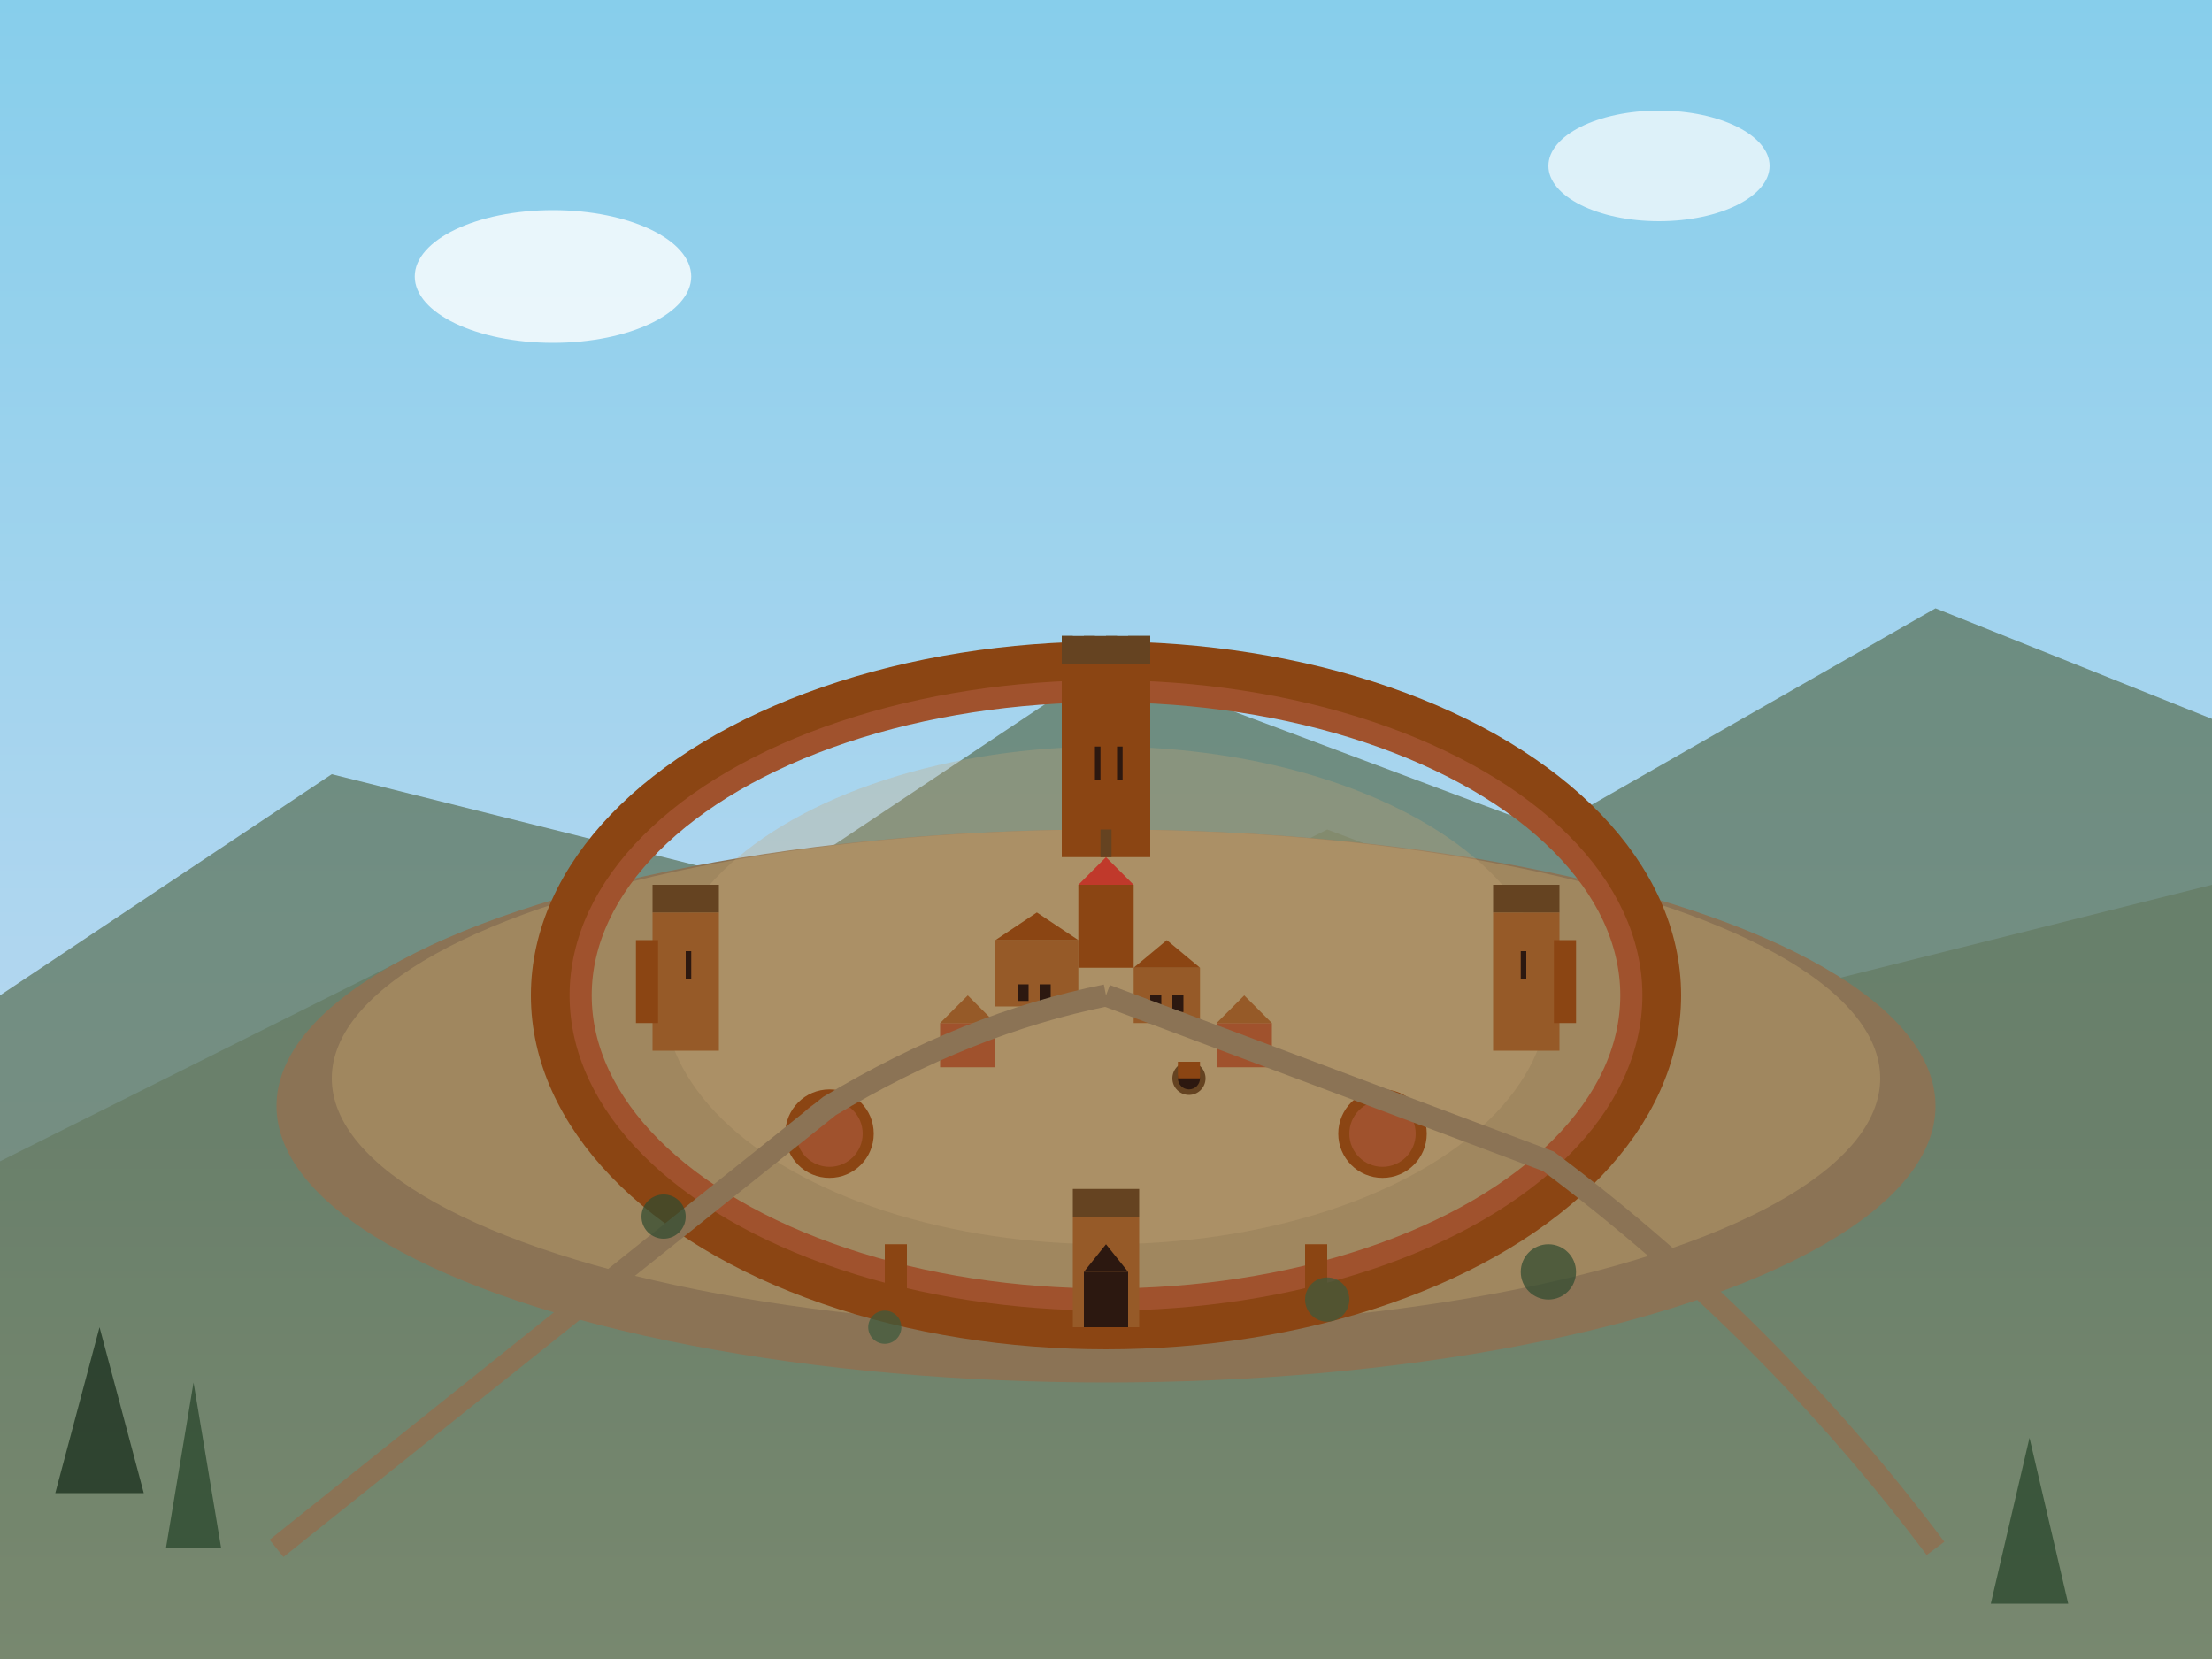 <svg width="400" height="300" viewBox="0 0 400 300" fill="none" xmlns="http://www.w3.org/2000/svg">
  <rect x="0" y="0" width="400" height="300" fill="#808080" stroke="none"/>
  <!-- Sky background -->
  <rect width="400" height="300" fill="url(#skyGradient)"/>
  
  <!-- Hills and mountains -->
  <polygon points="0,180 60,140 140,160 200,120 280,150 350,110 400,130 400,300 0,300" fill="#4a5d3a" opacity="0.6"/>
  <polygon points="0,210 80,170 160,190 240,150 320,180 400,160 400,300 0,300" fill="#5a6d4a" opacity="0.4"/>
  
  <!-- Fortress hilltop -->
  <ellipse cx="200" cy="200" rx="150" ry="50" fill="#8B7355"/>
  <ellipse cx="200" cy="195" rx="140" ry="45" fill="#A0875F"/>
  
  <!-- Main fortress walls (Rasnov's characteristic circular layout) -->
  <g transform="translate(200, 160)">
    <!-- Outer defensive wall (elliptical shape typical of Rasnov) -->
    <ellipse cx="0" cy="20" rx="100" ry="60" fill="none" stroke="#8b4513" stroke-width="8"/>
    <ellipse cx="0" cy="20" rx="95" ry="55" fill="none" stroke="#a0522d" stroke-width="4"/>
    
    <!-- Inner courtyard area -->
    <ellipse cx="0" cy="20" rx="80" ry="45" fill="#c4a575" opacity="0.3"/>
    
    <!-- Main defensive tower (north) -->
    <rect x="-8" y="-40" width="16" height="35" fill="#8b4513"/>
    <rect x="-8" y="-45" width="16" height="5" fill="#654321"/>
    
    <!-- East tower -->
    <rect x="70" y="5" width="12" height="25" fill="#965a28"/>
    <rect x="70" y="0" width="12" height="5" fill="#654321"/>
    
    <!-- West tower -->
    <rect x="-82" y="5" width="12" height="25" fill="#965a28"/>
    <rect x="-82" y="0" width="12" height="5" fill="#654321"/>
    
    <!-- South tower -->
    <rect x="-6" y="60" width="12" height="20" fill="#965a28"/>
    <rect x="-6" y="55" width="12" height="5" fill="#654321"/>
    
    <!-- Southeast bastion -->
    <circle cx="50" cy="45" r="8" fill="#8b4513"/>
    <circle cx="50" cy="45" r="6" fill="#a0522d"/>
    
    <!-- Southwest bastion -->
    <circle cx="-50" cy="45" r="8" fill="#8b4513"/>
    <circle cx="-50" cy="45" r="6" fill="#a0522d"/>
    
    <!-- Crenellations on main tower -->
    <rect x="-8" y="-45" width="2" height="4" fill="#654321"/>
    <rect x="-4" y="-45" width="2" height="4" fill="#654321"/>
    <rect x="0" y="-45" width="2" height="4" fill="#654321"/>
    <rect x="4" y="-45" width="2" height="4" fill="#654321"/>
    <rect x="6" y="-45" width="2" height="4" fill="#654321"/>
    
    <!-- Inner buildings (characteristic of peasant fortress) -->
    <rect x="-20" y="10" width="15" height="12" fill="#965a28"/>
    <rect x="5" y="15" width="12" height="10" fill="#965a28"/>
    <rect x="-30" y="25" width="10" height="8" fill="#a0522d"/>
    <rect x="20" y="25" width="10" height="8" fill="#a0522d"/>
    
    <!-- Houses roofs -->
    <polygon points="-20,10 -12.5,5 -5,10" fill="#8b4513"/>
    <polygon points="5,15 11,10 17,15" fill="#8b4513"/>
    <polygon points="-30,25 -25,20 -20,25" fill="#965a28"/>
    <polygon points="20,25 25,20 30,25" fill="#965a28"/>
    
    <!-- Church/chapel (typical feature) -->
    <rect x="-5" y="0" width="10" height="15" fill="#8b4513"/>
    <polygon points="-5,0 0,-5 5,0" fill="#c0392b"/>
    <rect x="-1" y="-10" width="2" height="5" fill="#654321"/>
    
    <!-- Main gate -->
    <rect x="-4" y="70" width="8" height="10" fill="#2c1810"/>
    <path d="M-4 70 L0 65 L4 70" fill="#2c1810"/>
    
    <!-- Windows in buildings -->
    <rect x="-16" y="18" width="2" height="3" fill="#2c1810"/>
    <rect x="-12" y="18" width="2" height="3" fill="#2c1810"/>
    <rect x="8" y="20" width="2" height="3" fill="#2c1810"/>
    <rect x="12" y="20" width="2" height="3" fill="#2c1810"/>
    
    <!-- Well (famous feature of Rasnov) -->
    <circle cx="15" cy="35" r="3" fill="#654321"/>
    <circle cx="15" cy="35" r="2" fill="#2c1810"/>
    <rect x="13" y="32" width="4" height="3" fill="#8b4513"/>
    
    <!-- Defensive wall segments -->
    <rect x="-85" y="10" width="4" height="15" fill="#8b4513"/>
    <rect x="81" y="10" width="4" height="15" fill="#8b4513"/>
    <rect x="-40" y="65" width="4" height="12" fill="#8b4513"/>
    <rect x="36" y="65" width="4" height="12" fill="#8b4513"/>
    
    <!-- Arrow slits -->
    <rect x="-2" y="-25" width="1" height="6" fill="#2c1810"/>
    <rect x="2" y="-25" width="1" height="6" fill="#2c1810"/>
    <rect x="75" y="12" width="1" height="5" fill="#2c1810"/>
    <rect x="-76" y="12" width="1" height="5" fill="#2c1810"/>
  </g>
  
  <!-- Path up to fortress -->
  <path d="M50 280 Q100 240 150 200 Q175 185 200 180" stroke="#8b7355" stroke-width="4" fill="none"/>
  <path d="M350 280 Q320 240 280 210 Q240 195 200 180" stroke="#8b7355" stroke-width="4" fill="none"/>
  
  <!-- Vegetation on hillside -->
  <g opacity="0.7">
    <circle cx="120" cy="220" r="4" fill="#2d4a2f"/>
    <circle cx="280" cy="230" r="5" fill="#2d4a2f"/>
    <circle cx="160" cy="240" r="3" fill="#3a5a3d"/>
    <circle cx="240" cy="235" r="4" fill="#3a5a3d"/>
  </g>
  
  <!-- Foreground trees -->
  <g opacity="0.8">
    <polygon points="30,280 35,250 40,280" fill="#2d4a2f"/>
    <polygon points="360,290 367,260 374,290" fill="#2d4a2f"/>
    <polygon points="10,270 18,240 26,270" fill="#1e3320"/>
  </g>
  
  <!-- Clouds -->
  <ellipse cx="100" cy="50" rx="25" ry="12" fill="white" opacity="0.8"/>
  <ellipse cx="300" cy="30" rx="20" ry="10" fill="white" opacity="0.7"/>
  
  <!-- Gradients -->
  <defs>
    <linearGradient id="skyGradient" x1="0%" y1="0%" x2="0%" y2="100%">
      <stop offset="0%" style="stop-color:#87ceeb;stop-opacity:1" />
      <stop offset="70%" style="stop-color:#b8d8f0;stop-opacity:1" />
      <stop offset="100%" style="stop-color:#f0f8ff;stop-opacity:1" />
    </linearGradient>
  </defs>
</svg>
